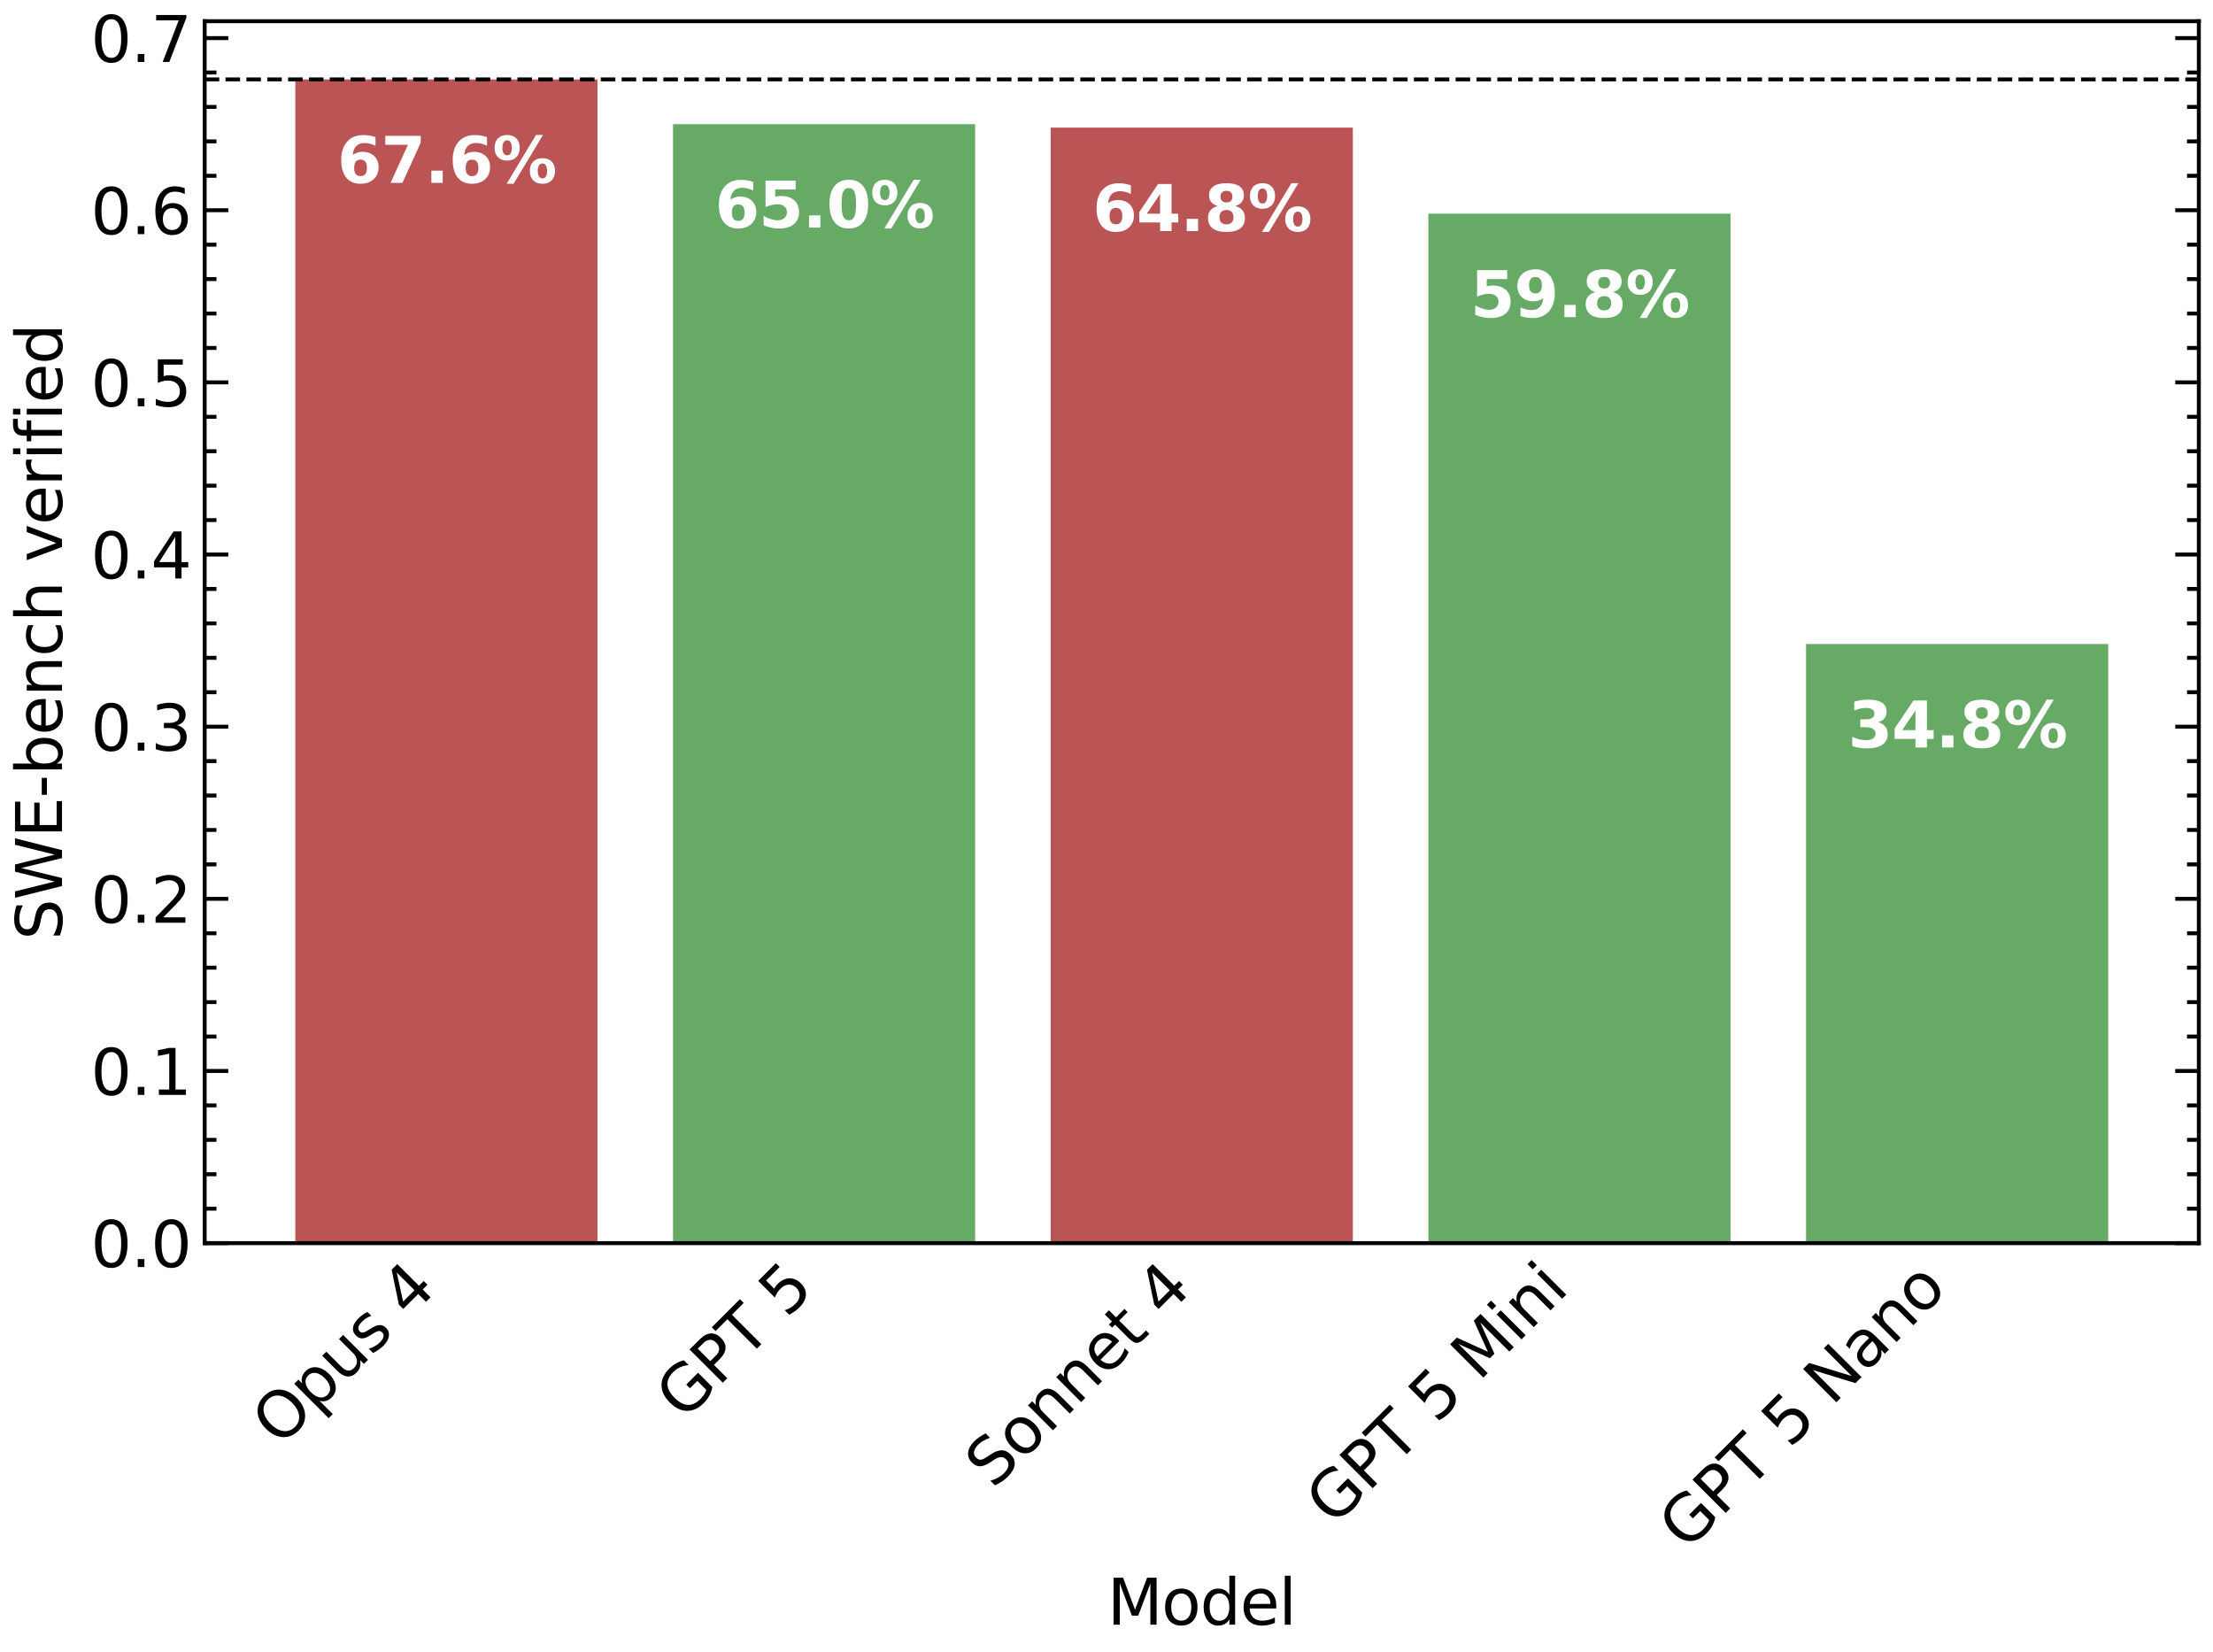 <?xml version="1.0" encoding="utf-8" standalone="no"?>
<!DOCTYPE svg PUBLIC "-//W3C//DTD SVG 1.1//EN"
  "http://www.w3.org/Graphics/SVG/1.1/DTD/svg11.dtd">
<svg xmlns:xlink="http://www.w3.org/1999/xlink" width="562.57pt" height="419.886pt" viewBox="0 0 562.57 419.886" xmlns="http://www.w3.org/2000/svg" version="1.1">
 <defs>
  <style type="text/css">*{stroke-linejoin: round; stroke-linecap: butt}</style>
 </defs>
 <g id="figure_1">
  <g id="patch_1">
   <path d="M 0 419.886
L 562.57 419.886
L 562.57 0
L 0 0
z
" style="fill: #ffffff"/>
  </g>
  <g id="axes_1">
   <g id="patch_2">
    <path d="M 52.03 315.974
L 558.97 315.974
L 558.97 5.391
L 52.03 5.391
z
" style="fill: #ffffff"/>
   </g>
   <g id="patch_3">
    <path d="M 75.073 315.974
L 151.882 315.974
L 151.882 20.18
L 75.073 20.18
z
" clip-path="url(#p28abc6993d)" style="fill: #bb5555"/>
   </g>
   <g id="patch_4">
    <path d="M 171.084 315.974
L 247.893 315.974
L 247.893 31.557
L 171.084 31.557
z
" clip-path="url(#p28abc6993d)" style="fill: #66aa66"/>
   </g>
   <g id="patch_5">
    <path d="M 267.095 315.974
L 343.905 315.974
L 343.905 32.432
L 267.095 32.432
z
" clip-path="url(#p28abc6993d)" style="fill: #bb5555"/>
   </g>
   <g id="patch_6">
    <path d="M 363.107 315.974
L 439.916 315.974
L 439.916 54.31
L 363.107 54.31
z
" clip-path="url(#p28abc6993d)" style="fill: #66aa66"/>
   </g>
   <g id="patch_7">
    <path d="M 459.118 315.974
L 535.927 315.974
L 535.927 163.701
L 459.118 163.701
z
" clip-path="url(#p28abc6993d)" style="fill: #66aa66"/>
   </g>
   <g id="matplotlib.axis_1">
    <g id="xtick_1">
     <g id="line2d_1"/>
     <g id="line2d_2"/>
     <g id="text_1">
      <!-- Opus 4 -->
      <g transform="translate(71.178 368.017) rotate(-45) scale(0.16 -0.16)">
       <defs>
        <path id="DejaVuSans-4f" d="M 2522 4238
Q 1834 4238 1429 3725
Q 1025 3213 1025 2328
Q 1025 1447 1429 934
Q 1834 422 2522 422
Q 3209 422 3611 934
Q 4013 1447 4013 2328
Q 4013 3213 3611 3725
Q 3209 4238 2522 4238
z
M 2522 4750
Q 3503 4750 4090 4092
Q 4678 3434 4678 2328
Q 4678 1225 4090 567
Q 3503 -91 2522 -91
Q 1538 -91 948 565
Q 359 1222 359 2328
Q 359 3434 948 4092
Q 1538 4750 2522 4750
z
" transform="scale(0.016)"/>
        <path id="DejaVuSans-70" d="M 1159 525
L 1159 -1331
L 581 -1331
L 581 3500
L 1159 3500
L 1159 2969
Q 1341 3281 1617 3432
Q 1894 3584 2278 3584
Q 2916 3584 3314 3078
Q 3713 2572 3713 1747
Q 3713 922 3314 415
Q 2916 -91 2278 -91
Q 1894 -91 1617 61
Q 1341 213 1159 525
z
M 3116 1747
Q 3116 2381 2855 2742
Q 2594 3103 2138 3103
Q 1681 3103 1420 2742
Q 1159 2381 1159 1747
Q 1159 1113 1420 752
Q 1681 391 2138 391
Q 2594 391 2855 752
Q 3116 1113 3116 1747
z
" transform="scale(0.016)"/>
        <path id="DejaVuSans-75" d="M 544 1381
L 544 3500
L 1119 3500
L 1119 1403
Q 1119 906 1312 657
Q 1506 409 1894 409
Q 2359 409 2629 706
Q 2900 1003 2900 1516
L 2900 3500
L 3475 3500
L 3475 0
L 2900 0
L 2900 538
Q 2691 219 2414 64
Q 2138 -91 1772 -91
Q 1169 -91 856 284
Q 544 659 544 1381
z
M 1991 3584
L 1991 3584
z
" transform="scale(0.016)"/>
        <path id="DejaVuSans-73" d="M 2834 3397
L 2834 2853
Q 2591 2978 2328 3040
Q 2066 3103 1784 3103
Q 1356 3103 1142 2972
Q 928 2841 928 2578
Q 928 2378 1081 2264
Q 1234 2150 1697 2047
L 1894 2003
Q 2506 1872 2764 1633
Q 3022 1394 3022 966
Q 3022 478 2636 193
Q 2250 -91 1575 -91
Q 1294 -91 989 -36
Q 684 19 347 128
L 347 722
Q 666 556 975 473
Q 1284 391 1588 391
Q 1994 391 2212 530
Q 2431 669 2431 922
Q 2431 1156 2273 1281
Q 2116 1406 1581 1522
L 1381 1569
Q 847 1681 609 1914
Q 372 2147 372 2553
Q 372 3047 722 3315
Q 1072 3584 1716 3584
Q 2034 3584 2315 3537
Q 2597 3491 2834 3397
z
" transform="scale(0.016)"/>
        <path id="DejaVuSans-20" transform="scale(0.016)"/>
        <path id="DejaVuSans-34" d="M 2419 4116
L 825 1625
L 2419 1625
L 2419 4116
z
M 2253 4666
L 3047 4666
L 3047 1625
L 3713 1625
L 3713 1100
L 3047 1100
L 3047 0
L 2419 0
L 2419 1100
L 313 1100
L 313 1709
L 2253 4666
z
" transform="scale(0.016)"/>
       </defs>
       <use xlink:href="#DejaVuSans-4f"/>
       <use xlink:href="#DejaVuSans-70" transform="translate(78.711 0)"/>
       <use xlink:href="#DejaVuSans-75" transform="translate(142.188 0)"/>
       <use xlink:href="#DejaVuSans-73" transform="translate(205.566 0)"/>
       <use xlink:href="#DejaVuSans-20" transform="translate(257.666 0)"/>
       <use xlink:href="#DejaVuSans-34" transform="translate(289.453 0)"/>
      </g>
     </g>
    </g>
    <g id="xtick_2">
     <g id="line2d_3"/>
     <g id="line2d_4"/>
     <g id="text_2">
      <!-- GPT 5 -->
      <g transform="translate(173.843 361.363) rotate(-45) scale(0.16 -0.16)">
       <defs>
        <path id="DejaVuSans-47" d="M 3809 666
L 3809 1919
L 2778 1919
L 2778 2438
L 4434 2438
L 4434 434
Q 4069 175 3628 42
Q 3188 -91 2688 -91
Q 1594 -91 976 548
Q 359 1188 359 2328
Q 359 3472 976 4111
Q 1594 4750 2688 4750
Q 3144 4750 3555 4637
Q 3966 4525 4313 4306
L 4313 3634
Q 3963 3931 3569 4081
Q 3175 4231 2741 4231
Q 1884 4231 1454 3753
Q 1025 3275 1025 2328
Q 1025 1384 1454 906
Q 1884 428 2741 428
Q 3075 428 3337 486
Q 3600 544 3809 666
z
" transform="scale(0.016)"/>
        <path id="DejaVuSans-50" d="M 1259 4147
L 1259 2394
L 2053 2394
Q 2494 2394 2734 2622
Q 2975 2850 2975 3272
Q 2975 3691 2734 3919
Q 2494 4147 2053 4147
L 1259 4147
z
M 628 4666
L 2053 4666
Q 2838 4666 3239 4311
Q 3641 3956 3641 3272
Q 3641 2581 3239 2228
Q 2838 1875 2053 1875
L 1259 1875
L 1259 0
L 628 0
L 628 4666
z
" transform="scale(0.016)"/>
        <path id="DejaVuSans-54" d="M -19 4666
L 3928 4666
L 3928 4134
L 2272 4134
L 2272 0
L 1638 0
L 1638 4134
L -19 4134
L -19 4666
z
" transform="scale(0.016)"/>
        <path id="DejaVuSans-35" d="M 691 4666
L 3169 4666
L 3169 4134
L 1269 4134
L 1269 2991
Q 1406 3038 1543 3061
Q 1681 3084 1819 3084
Q 2600 3084 3056 2656
Q 3513 2228 3513 1497
Q 3513 744 3044 326
Q 2575 -91 1722 -91
Q 1428 -91 1123 -41
Q 819 9 494 109
L 494 744
Q 775 591 1075 516
Q 1375 441 1709 441
Q 2250 441 2565 725
Q 2881 1009 2881 1497
Q 2881 1984 2565 2268
Q 2250 2553 1709 2553
Q 1456 2553 1204 2497
Q 953 2441 691 2322
L 691 4666
z
" transform="scale(0.016)"/>
       </defs>
       <use xlink:href="#DejaVuSans-47"/>
       <use xlink:href="#DejaVuSans-50" transform="translate(77.49 0)"/>
       <use xlink:href="#DejaVuSans-54" transform="translate(137.793 0)"/>
       <use xlink:href="#DejaVuSans-20" transform="translate(198.877 0)"/>
       <use xlink:href="#DejaVuSans-35" transform="translate(230.664 0)"/>
      </g>
     </g>
    </g>
    <g id="xtick_3">
     <g id="line2d_5"/>
     <g id="line2d_6"/>
     <g id="text_3">
      <!-- Sonnet 4 -->
      <g transform="translate(252.511 378.706) rotate(-45) scale(0.16 -0.16)">
       <defs>
        <path id="DejaVuSans-53" d="M 3425 4513
L 3425 3897
Q 3066 4069 2747 4153
Q 2428 4238 2131 4238
Q 1616 4238 1336 4038
Q 1056 3838 1056 3469
Q 1056 3159 1242 3001
Q 1428 2844 1947 2747
L 2328 2669
Q 3034 2534 3370 2195
Q 3706 1856 3706 1288
Q 3706 609 3251 259
Q 2797 -91 1919 -91
Q 1588 -91 1214 -16
Q 841 59 441 206
L 441 856
Q 825 641 1194 531
Q 1563 422 1919 422
Q 2459 422 2753 634
Q 3047 847 3047 1241
Q 3047 1584 2836 1778
Q 2625 1972 2144 2069
L 1759 2144
Q 1053 2284 737 2584
Q 422 2884 422 3419
Q 422 4038 858 4394
Q 1294 4750 2059 4750
Q 2388 4750 2728 4690
Q 3069 4631 3425 4513
z
" transform="scale(0.016)"/>
        <path id="DejaVuSans-6f" d="M 1959 3097
Q 1497 3097 1228 2736
Q 959 2375 959 1747
Q 959 1119 1226 758
Q 1494 397 1959 397
Q 2419 397 2687 759
Q 2956 1122 2956 1747
Q 2956 2369 2687 2733
Q 2419 3097 1959 3097
z
M 1959 3584
Q 2709 3584 3137 3096
Q 3566 2609 3566 1747
Q 3566 888 3137 398
Q 2709 -91 1959 -91
Q 1206 -91 779 398
Q 353 888 353 1747
Q 353 2609 779 3096
Q 1206 3584 1959 3584
z
" transform="scale(0.016)"/>
        <path id="DejaVuSans-6e" d="M 3513 2113
L 3513 0
L 2938 0
L 2938 2094
Q 2938 2591 2744 2837
Q 2550 3084 2163 3084
Q 1697 3084 1428 2787
Q 1159 2491 1159 1978
L 1159 0
L 581 0
L 581 3500
L 1159 3500
L 1159 2956
Q 1366 3272 1645 3428
Q 1925 3584 2291 3584
Q 2894 3584 3203 3211
Q 3513 2838 3513 2113
z
" transform="scale(0.016)"/>
        <path id="DejaVuSans-65" d="M 3597 1894
L 3597 1613
L 953 1613
Q 991 1019 1311 708
Q 1631 397 2203 397
Q 2534 397 2845 478
Q 3156 559 3463 722
L 3463 178
Q 3153 47 2828 -22
Q 2503 -91 2169 -91
Q 1331 -91 842 396
Q 353 884 353 1716
Q 353 2575 817 3079
Q 1281 3584 2069 3584
Q 2775 3584 3186 3129
Q 3597 2675 3597 1894
z
M 3022 2063
Q 3016 2534 2758 2815
Q 2500 3097 2075 3097
Q 1594 3097 1305 2825
Q 1016 2553 972 2059
L 3022 2063
z
" transform="scale(0.016)"/>
        <path id="DejaVuSans-74" d="M 1172 4494
L 1172 3500
L 2356 3500
L 2356 3053
L 1172 3053
L 1172 1153
Q 1172 725 1289 603
Q 1406 481 1766 481
L 2356 481
L 2356 0
L 1766 0
Q 1100 0 847 248
Q 594 497 594 1153
L 594 3053
L 172 3053
L 172 3500
L 594 3500
L 594 4494
L 1172 4494
z
" transform="scale(0.016)"/>
       </defs>
       <use xlink:href="#DejaVuSans-53"/>
       <use xlink:href="#DejaVuSans-6f" transform="translate(63.477 0)"/>
       <use xlink:href="#DejaVuSans-6e" transform="translate(124.658 0)"/>
       <use xlink:href="#DejaVuSans-6e" transform="translate(188.037 0)"/>
       <use xlink:href="#DejaVuSans-65" transform="translate(251.416 0)"/>
       <use xlink:href="#DejaVuSans-74" transform="translate(312.939 0)"/>
       <use xlink:href="#DejaVuSans-20" transform="translate(352.148 0)"/>
       <use xlink:href="#DejaVuSans-34" transform="translate(383.936 0)"/>
      </g>
     </g>
    </g>
    <g id="xtick_4">
     <g id="line2d_7"/>
     <g id="line2d_8"/>
     <g id="text_4">
      <!-- GPT 5 Mini -->
      <g transform="translate(339.053 388.176) rotate(-45) scale(0.16 -0.16)">
       <defs>
        <path id="DejaVuSans-4d" d="M 628 4666
L 1569 4666
L 2759 1491
L 3956 4666
L 4897 4666
L 4897 0
L 4281 0
L 4281 4097
L 3078 897
L 2444 897
L 1241 4097
L 1241 0
L 628 0
L 628 4666
z
" transform="scale(0.016)"/>
        <path id="DejaVuSans-69" d="M 603 3500
L 1178 3500
L 1178 0
L 603 0
L 603 3500
z
M 603 4863
L 1178 4863
L 1178 4134
L 603 4134
L 603 4863
z
" transform="scale(0.016)"/>
       </defs>
       <use xlink:href="#DejaVuSans-47"/>
       <use xlink:href="#DejaVuSans-50" transform="translate(77.49 0)"/>
       <use xlink:href="#DejaVuSans-54" transform="translate(137.793 0)"/>
       <use xlink:href="#DejaVuSans-20" transform="translate(198.877 0)"/>
       <use xlink:href="#DejaVuSans-35" transform="translate(230.664 0)"/>
       <use xlink:href="#DejaVuSans-20" transform="translate(294.287 0)"/>
       <use xlink:href="#DejaVuSans-4d" transform="translate(326.074 0)"/>
       <use xlink:href="#DejaVuSans-69" transform="translate(412.354 0)"/>
       <use xlink:href="#DejaVuSans-6e" transform="translate(440.137 0)"/>
       <use xlink:href="#DejaVuSans-69" transform="translate(503.516 0)"/>
      </g>
     </g>
    </g>
    <g id="xtick_5">
     <g id="line2d_9"/>
     <g id="line2d_10"/>
     <g id="text_5">
      <!-- GPT 5 Nano -->
      <g transform="translate(428.792 394.448) rotate(-45) scale(0.16 -0.16)">
       <defs>
        <path id="DejaVuSans-4e" d="M 628 4666
L 1478 4666
L 3547 763
L 3547 4666
L 4159 4666
L 4159 0
L 3309 0
L 1241 3903
L 1241 0
L 628 0
L 628 4666
z
" transform="scale(0.016)"/>
        <path id="DejaVuSans-61" d="M 2194 1759
Q 1497 1759 1228 1600
Q 959 1441 959 1056
Q 959 750 1161 570
Q 1363 391 1709 391
Q 2188 391 2477 730
Q 2766 1069 2766 1631
L 2766 1759
L 2194 1759
z
M 3341 1997
L 3341 0
L 2766 0
L 2766 531
Q 2569 213 2275 61
Q 1981 -91 1556 -91
Q 1019 -91 701 211
Q 384 513 384 1019
Q 384 1609 779 1909
Q 1175 2209 1959 2209
L 2766 2209
L 2766 2266
Q 2766 2663 2505 2880
Q 2244 3097 1772 3097
Q 1472 3097 1187 3025
Q 903 2953 641 2809
L 641 3341
Q 956 3463 1253 3523
Q 1550 3584 1831 3584
Q 2591 3584 2966 3190
Q 3341 2797 3341 1997
z
" transform="scale(0.016)"/>
       </defs>
       <use xlink:href="#DejaVuSans-47"/>
       <use xlink:href="#DejaVuSans-50" transform="translate(77.49 0)"/>
       <use xlink:href="#DejaVuSans-54" transform="translate(137.793 0)"/>
       <use xlink:href="#DejaVuSans-20" transform="translate(198.877 0)"/>
       <use xlink:href="#DejaVuSans-35" transform="translate(230.664 0)"/>
       <use xlink:href="#DejaVuSans-20" transform="translate(294.287 0)"/>
       <use xlink:href="#DejaVuSans-4e" transform="translate(326.074 0)"/>
       <use xlink:href="#DejaVuSans-61" transform="translate(400.879 0)"/>
       <use xlink:href="#DejaVuSans-6e" transform="translate(462.158 0)"/>
       <use xlink:href="#DejaVuSans-6f" transform="translate(525.537 0)"/>
      </g>
     </g>
    </g>
    <g id="xtick_6">
     <g id="line2d_11"/>
     <g id="line2d_12"/>
    </g>
    <g id="xtick_7">
     <g id="line2d_13"/>
     <g id="line2d_14"/>
    </g>
    <g id="xtick_8">
     <g id="line2d_15"/>
     <g id="line2d_16"/>
    </g>
    <g id="xtick_9">
     <g id="line2d_17"/>
     <g id="line2d_18"/>
    </g>
    <g id="xtick_10">
     <g id="line2d_19"/>
     <g id="line2d_20"/>
    </g>
    <g id="xtick_11">
     <g id="line2d_21"/>
     <g id="line2d_22"/>
    </g>
    <g id="xtick_12">
     <g id="line2d_23"/>
     <g id="line2d_24"/>
    </g>
    <g id="xtick_13">
     <g id="line2d_25"/>
     <g id="line2d_26"/>
    </g>
    <g id="xtick_14">
     <g id="line2d_27"/>
     <g id="line2d_28"/>
    </g>
    <g id="xtick_15">
     <g id="line2d_29"/>
     <g id="line2d_30"/>
    </g>
    <g id="xtick_16">
     <g id="line2d_31"/>
     <g id="line2d_32"/>
    </g>
    <g id="xtick_17">
     <g id="line2d_33"/>
     <g id="line2d_34"/>
    </g>
    <g id="xtick_18">
     <g id="line2d_35"/>
     <g id="line2d_36"/>
    </g>
    <g id="xtick_19">
     <g id="line2d_37"/>
     <g id="line2d_38"/>
    </g>
    <g id="xtick_20">
     <g id="line2d_39"/>
     <g id="line2d_40"/>
    </g>
    <g id="xtick_21">
     <g id="line2d_41"/>
     <g id="line2d_42"/>
    </g>
    <g id="xtick_22">
     <g id="line2d_43"/>
     <g id="line2d_44"/>
    </g>
    <g id="xtick_23">
     <g id="line2d_45"/>
     <g id="line2d_46"/>
    </g>
    <g id="xtick_24">
     <g id="line2d_47"/>
     <g id="line2d_48"/>
    </g>
    <g id="xtick_25">
     <g id="line2d_49"/>
     <g id="line2d_50"/>
    </g>
    <g id="xtick_26">
     <g id="line2d_51"/>
     <g id="line2d_52"/>
    </g>
    <g id="xtick_27">
     <g id="line2d_53"/>
     <g id="line2d_54"/>
    </g>
    <g id="text_6">
     <!-- Model -->
     <g transform="translate(281.479 412.959) scale(0.16 -0.16)">
      <defs>
       <path id="DejaVuSans-64" d="M 2906 2969
L 2906 4863
L 3481 4863
L 3481 0
L 2906 0
L 2906 525
Q 2725 213 2448 61
Q 2172 -91 1784 -91
Q 1150 -91 751 415
Q 353 922 353 1747
Q 353 2572 751 3078
Q 1150 3584 1784 3584
Q 2172 3584 2448 3432
Q 2725 3281 2906 2969
z
M 947 1747
Q 947 1113 1208 752
Q 1469 391 1925 391
Q 2381 391 2643 752
Q 2906 1113 2906 1747
Q 2906 2381 2643 2742
Q 2381 3103 1925 3103
Q 1469 3103 1208 2742
Q 947 2381 947 1747
z
" transform="scale(0.016)"/>
       <path id="DejaVuSans-6c" d="M 603 4863
L 1178 4863
L 1178 0
L 603 0
L 603 4863
z
" transform="scale(0.016)"/>
      </defs>
      <use xlink:href="#DejaVuSans-4d"/>
      <use xlink:href="#DejaVuSans-6f" transform="translate(86.279 0)"/>
      <use xlink:href="#DejaVuSans-64" transform="translate(147.461 0)"/>
      <use xlink:href="#DejaVuSans-65" transform="translate(210.938 0)"/>
      <use xlink:href="#DejaVuSans-6c" transform="translate(272.461 0)"/>
     </g>
    </g>
   </g>
   <g id="matplotlib.axis_2">
    <g id="ytick_1">
     <g id="line2d_55">
      <defs>
       <path id="mc31cd65d95" d="M 0 0
L 6 0
" style="stroke: #000000"/>
      </defs>
      <g>
       <use xlink:href="#mc31cd65d95" x="52.03" y="315.974" style="stroke: #000000"/>
      </g>
     </g>
     <g id="line2d_56">
      <defs>
       <path id="mc2bac0e49a" d="M 0 0
L -6 0
" style="stroke: #000000"/>
      </defs>
      <g>
       <use xlink:href="#mc2bac0e49a" x="558.97" y="315.974" style="stroke: #000000"/>
      </g>
     </g>
     <g id="text_7">
      <!-- 0.0 -->
      <g transform="translate(23.085 322.053) scale(0.16 -0.16)">
       <defs>
        <path id="DejaVuSans-30" d="M 2034 4250
Q 1547 4250 1301 3770
Q 1056 3291 1056 2328
Q 1056 1369 1301 889
Q 1547 409 2034 409
Q 2525 409 2770 889
Q 3016 1369 3016 2328
Q 3016 3291 2770 3770
Q 2525 4250 2034 4250
z
M 2034 4750
Q 2819 4750 3233 4129
Q 3647 3509 3647 2328
Q 3647 1150 3233 529
Q 2819 -91 2034 -91
Q 1250 -91 836 529
Q 422 1150 422 2328
Q 422 3509 836 4129
Q 1250 4750 2034 4750
z
" transform="scale(0.016)"/>
        <path id="DejaVuSans-2e" d="M 684 794
L 1344 794
L 1344 0
L 684 0
L 684 794
z
" transform="scale(0.016)"/>
       </defs>
       <use xlink:href="#DejaVuSans-30"/>
       <use xlink:href="#DejaVuSans-2e" transform="translate(63.623 0)"/>
       <use xlink:href="#DejaVuSans-30" transform="translate(95.41 0)"/>
      </g>
     </g>
    </g>
    <g id="ytick_2">
     <g id="line2d_57">
      <g>
       <use xlink:href="#mc31cd65d95" x="52.03" y="272.217" style="stroke: #000000"/>
      </g>
     </g>
     <g id="line2d_58">
      <g>
       <use xlink:href="#mc2bac0e49a" x="558.97" y="272.217" style="stroke: #000000"/>
      </g>
     </g>
     <g id="text_8">
      <!-- 0.1 -->
      <g transform="translate(23.085 278.296) scale(0.16 -0.16)">
       <defs>
        <path id="DejaVuSans-31" d="M 794 531
L 1825 531
L 1825 4091
L 703 3866
L 703 4441
L 1819 4666
L 2450 4666
L 2450 531
L 3481 531
L 3481 0
L 794 0
L 794 531
z
" transform="scale(0.016)"/>
       </defs>
       <use xlink:href="#DejaVuSans-30"/>
       <use xlink:href="#DejaVuSans-2e" transform="translate(63.623 0)"/>
       <use xlink:href="#DejaVuSans-31" transform="translate(95.41 0)"/>
      </g>
     </g>
    </g>
    <g id="ytick_3">
     <g id="line2d_59">
      <g>
       <use xlink:href="#mc31cd65d95" x="52.03" y="228.461" style="stroke: #000000"/>
      </g>
     </g>
     <g id="line2d_60">
      <g>
       <use xlink:href="#mc2bac0e49a" x="558.97" y="228.461" style="stroke: #000000"/>
      </g>
     </g>
     <g id="text_9">
      <!-- 0.2 -->
      <g transform="translate(23.085 234.54) scale(0.16 -0.16)">
       <defs>
        <path id="DejaVuSans-32" d="M 1228 531
L 3431 531
L 3431 0
L 469 0
L 469 531
Q 828 903 1448 1529
Q 2069 2156 2228 2338
Q 2531 2678 2651 2914
Q 2772 3150 2772 3378
Q 2772 3750 2511 3984
Q 2250 4219 1831 4219
Q 1534 4219 1204 4116
Q 875 4013 500 3803
L 500 4441
Q 881 4594 1212 4672
Q 1544 4750 1819 4750
Q 2544 4750 2975 4387
Q 3406 4025 3406 3419
Q 3406 3131 3298 2873
Q 3191 2616 2906 2266
Q 2828 2175 2409 1742
Q 1991 1309 1228 531
z
" transform="scale(0.016)"/>
       </defs>
       <use xlink:href="#DejaVuSans-30"/>
       <use xlink:href="#DejaVuSans-2e" transform="translate(63.623 0)"/>
       <use xlink:href="#DejaVuSans-32" transform="translate(95.41 0)"/>
      </g>
     </g>
    </g>
    <g id="ytick_4">
     <g id="line2d_61">
      <g>
       <use xlink:href="#mc31cd65d95" x="52.03" y="184.705" style="stroke: #000000"/>
      </g>
     </g>
     <g id="line2d_62">
      <g>
       <use xlink:href="#mc2bac0e49a" x="558.97" y="184.705" style="stroke: #000000"/>
      </g>
     </g>
     <g id="text_10">
      <!-- 0.3 -->
      <g transform="translate(23.085 190.783) scale(0.16 -0.16)">
       <defs>
        <path id="DejaVuSans-33" d="M 2597 2516
Q 3050 2419 3304 2112
Q 3559 1806 3559 1356
Q 3559 666 3084 287
Q 2609 -91 1734 -91
Q 1441 -91 1130 -33
Q 819 25 488 141
L 488 750
Q 750 597 1062 519
Q 1375 441 1716 441
Q 2309 441 2620 675
Q 2931 909 2931 1356
Q 2931 1769 2642 2001
Q 2353 2234 1838 2234
L 1294 2234
L 1294 2753
L 1863 2753
Q 2328 2753 2575 2939
Q 2822 3125 2822 3475
Q 2822 3834 2567 4026
Q 2313 4219 1838 4219
Q 1578 4219 1281 4162
Q 984 4106 628 3988
L 628 4550
Q 988 4650 1302 4700
Q 1616 4750 1894 4750
Q 2613 4750 3031 4423
Q 3450 4097 3450 3541
Q 3450 3153 3228 2886
Q 3006 2619 2597 2516
z
" transform="scale(0.016)"/>
       </defs>
       <use xlink:href="#DejaVuSans-30"/>
       <use xlink:href="#DejaVuSans-2e" transform="translate(63.623 0)"/>
       <use xlink:href="#DejaVuSans-33" transform="translate(95.41 0)"/>
      </g>
     </g>
    </g>
    <g id="ytick_5">
     <g id="line2d_63">
      <g>
       <use xlink:href="#mc31cd65d95" x="52.03" y="140.948" style="stroke: #000000"/>
      </g>
     </g>
     <g id="line2d_64">
      <g>
       <use xlink:href="#mc2bac0e49a" x="558.97" y="140.948" style="stroke: #000000"/>
      </g>
     </g>
     <g id="text_11">
      <!-- 0.4 -->
      <g transform="translate(23.085 147.027) scale(0.16 -0.16)">
       <use xlink:href="#DejaVuSans-30"/>
       <use xlink:href="#DejaVuSans-2e" transform="translate(63.623 0)"/>
       <use xlink:href="#DejaVuSans-34" transform="translate(95.41 0)"/>
      </g>
     </g>
    </g>
    <g id="ytick_6">
     <g id="line2d_65">
      <g>
       <use xlink:href="#mc31cd65d95" x="52.03" y="97.192" style="stroke: #000000"/>
      </g>
     </g>
     <g id="line2d_66">
      <g>
       <use xlink:href="#mc2bac0e49a" x="558.97" y="97.192" style="stroke: #000000"/>
      </g>
     </g>
     <g id="text_12">
      <!-- 0.5 -->
      <g transform="translate(23.085 103.27) scale(0.16 -0.16)">
       <use xlink:href="#DejaVuSans-30"/>
       <use xlink:href="#DejaVuSans-2e" transform="translate(63.623 0)"/>
       <use xlink:href="#DejaVuSans-35" transform="translate(95.41 0)"/>
      </g>
     </g>
    </g>
    <g id="ytick_7">
     <g id="line2d_67">
      <g>
       <use xlink:href="#mc31cd65d95" x="52.03" y="53.435" style="stroke: #000000"/>
      </g>
     </g>
     <g id="line2d_68">
      <g>
       <use xlink:href="#mc2bac0e49a" x="558.97" y="53.435" style="stroke: #000000"/>
      </g>
     </g>
     <g id="text_13">
      <!-- 0.6 -->
      <g transform="translate(23.085 59.514) scale(0.16 -0.16)">
       <defs>
        <path id="DejaVuSans-36" d="M 2113 2584
Q 1688 2584 1439 2293
Q 1191 2003 1191 1497
Q 1191 994 1439 701
Q 1688 409 2113 409
Q 2538 409 2786 701
Q 3034 994 3034 1497
Q 3034 2003 2786 2293
Q 2538 2584 2113 2584
z
M 3366 4563
L 3366 3988
Q 3128 4100 2886 4159
Q 2644 4219 2406 4219
Q 1781 4219 1451 3797
Q 1122 3375 1075 2522
Q 1259 2794 1537 2939
Q 1816 3084 2150 3084
Q 2853 3084 3261 2657
Q 3669 2231 3669 1497
Q 3669 778 3244 343
Q 2819 -91 2113 -91
Q 1303 -91 875 529
Q 447 1150 447 2328
Q 447 3434 972 4092
Q 1497 4750 2381 4750
Q 2619 4750 2861 4703
Q 3103 4656 3366 4563
z
" transform="scale(0.016)"/>
       </defs>
       <use xlink:href="#DejaVuSans-30"/>
       <use xlink:href="#DejaVuSans-2e" transform="translate(63.623 0)"/>
       <use xlink:href="#DejaVuSans-36" transform="translate(95.41 0)"/>
      </g>
     </g>
    </g>
    <g id="ytick_8">
     <g id="line2d_69">
      <g>
       <use xlink:href="#mc31cd65d95" x="52.03" y="9.679" style="stroke: #000000"/>
      </g>
     </g>
     <g id="line2d_70">
      <g>
       <use xlink:href="#mc2bac0e49a" x="558.97" y="9.679" style="stroke: #000000"/>
      </g>
     </g>
     <g id="text_14">
      <!-- 0.7 -->
      <g transform="translate(23.085 15.758) scale(0.16 -0.16)">
       <defs>
        <path id="DejaVuSans-37" d="M 525 4666
L 3525 4666
L 3525 4397
L 1831 0
L 1172 0
L 2766 4134
L 525 4134
L 525 4666
z
" transform="scale(0.016)"/>
       </defs>
       <use xlink:href="#DejaVuSans-30"/>
       <use xlink:href="#DejaVuSans-2e" transform="translate(63.623 0)"/>
       <use xlink:href="#DejaVuSans-37" transform="translate(95.41 0)"/>
      </g>
     </g>
    </g>
    <g id="ytick_9">
     <g id="line2d_71">
      <defs>
       <path id="mdc1db5465b" d="M 0 0
L 3 0
" style="stroke: #000000"/>
      </defs>
      <g>
       <use xlink:href="#mdc1db5465b" x="52.03" y="307.223" style="stroke: #000000"/>
      </g>
     </g>
     <g id="line2d_72">
      <defs>
       <path id="maca3916966" d="M 0 0
L -3 0
" style="stroke: #000000"/>
      </defs>
      <g>
       <use xlink:href="#maca3916966" x="558.97" y="307.223" style="stroke: #000000"/>
      </g>
     </g>
    </g>
    <g id="ytick_10">
     <g id="line2d_73">
      <g>
       <use xlink:href="#mdc1db5465b" x="52.03" y="298.471" style="stroke: #000000"/>
      </g>
     </g>
     <g id="line2d_74">
      <g>
       <use xlink:href="#maca3916966" x="558.97" y="298.471" style="stroke: #000000"/>
      </g>
     </g>
    </g>
    <g id="ytick_11">
     <g id="line2d_75">
      <g>
       <use xlink:href="#mdc1db5465b" x="52.03" y="289.72" style="stroke: #000000"/>
      </g>
     </g>
     <g id="line2d_76">
      <g>
       <use xlink:href="#maca3916966" x="558.97" y="289.72" style="stroke: #000000"/>
      </g>
     </g>
    </g>
    <g id="ytick_12">
     <g id="line2d_77">
      <g>
       <use xlink:href="#mdc1db5465b" x="52.03" y="280.969" style="stroke: #000000"/>
      </g>
     </g>
     <g id="line2d_78">
      <g>
       <use xlink:href="#maca3916966" x="558.97" y="280.969" style="stroke: #000000"/>
      </g>
     </g>
    </g>
    <g id="ytick_13">
     <g id="line2d_79">
      <g>
       <use xlink:href="#mdc1db5465b" x="52.03" y="263.466" style="stroke: #000000"/>
      </g>
     </g>
     <g id="line2d_80">
      <g>
       <use xlink:href="#maca3916966" x="558.97" y="263.466" style="stroke: #000000"/>
      </g>
     </g>
    </g>
    <g id="ytick_14">
     <g id="line2d_81">
      <g>
       <use xlink:href="#mdc1db5465b" x="52.03" y="254.715" style="stroke: #000000"/>
      </g>
     </g>
     <g id="line2d_82">
      <g>
       <use xlink:href="#maca3916966" x="558.97" y="254.715" style="stroke: #000000"/>
      </g>
     </g>
    </g>
    <g id="ytick_15">
     <g id="line2d_83">
      <g>
       <use xlink:href="#mdc1db5465b" x="52.03" y="245.964" style="stroke: #000000"/>
      </g>
     </g>
     <g id="line2d_84">
      <g>
       <use xlink:href="#maca3916966" x="558.97" y="245.964" style="stroke: #000000"/>
      </g>
     </g>
    </g>
    <g id="ytick_16">
     <g id="line2d_85">
      <g>
       <use xlink:href="#mdc1db5465b" x="52.03" y="237.212" style="stroke: #000000"/>
      </g>
     </g>
     <g id="line2d_86">
      <g>
       <use xlink:href="#maca3916966" x="558.97" y="237.212" style="stroke: #000000"/>
      </g>
     </g>
    </g>
    <g id="ytick_17">
     <g id="line2d_87">
      <g>
       <use xlink:href="#mdc1db5465b" x="52.03" y="219.71" style="stroke: #000000"/>
      </g>
     </g>
     <g id="line2d_88">
      <g>
       <use xlink:href="#maca3916966" x="558.97" y="219.71" style="stroke: #000000"/>
      </g>
     </g>
    </g>
    <g id="ytick_18">
     <g id="line2d_89">
      <g>
       <use xlink:href="#mdc1db5465b" x="52.03" y="210.958" style="stroke: #000000"/>
      </g>
     </g>
     <g id="line2d_90">
      <g>
       <use xlink:href="#maca3916966" x="558.97" y="210.958" style="stroke: #000000"/>
      </g>
     </g>
    </g>
    <g id="ytick_19">
     <g id="line2d_91">
      <g>
       <use xlink:href="#mdc1db5465b" x="52.03" y="202.207" style="stroke: #000000"/>
      </g>
     </g>
     <g id="line2d_92">
      <g>
       <use xlink:href="#maca3916966" x="558.97" y="202.207" style="stroke: #000000"/>
      </g>
     </g>
    </g>
    <g id="ytick_20">
     <g id="line2d_93">
      <g>
       <use xlink:href="#mdc1db5465b" x="52.03" y="193.456" style="stroke: #000000"/>
      </g>
     </g>
     <g id="line2d_94">
      <g>
       <use xlink:href="#maca3916966" x="558.97" y="193.456" style="stroke: #000000"/>
      </g>
     </g>
    </g>
    <g id="ytick_21">
     <g id="line2d_95">
      <g>
       <use xlink:href="#mdc1db5465b" x="52.03" y="175.953" style="stroke: #000000"/>
      </g>
     </g>
     <g id="line2d_96">
      <g>
       <use xlink:href="#maca3916966" x="558.97" y="175.953" style="stroke: #000000"/>
      </g>
     </g>
    </g>
    <g id="ytick_22">
     <g id="line2d_97">
      <g>
       <use xlink:href="#mdc1db5465b" x="52.03" y="167.202" style="stroke: #000000"/>
      </g>
     </g>
     <g id="line2d_98">
      <g>
       <use xlink:href="#maca3916966" x="558.97" y="167.202" style="stroke: #000000"/>
      </g>
     </g>
    </g>
    <g id="ytick_23">
     <g id="line2d_99">
      <g>
       <use xlink:href="#mdc1db5465b" x="52.03" y="158.451" style="stroke: #000000"/>
      </g>
     </g>
     <g id="line2d_100">
      <g>
       <use xlink:href="#maca3916966" x="558.97" y="158.451" style="stroke: #000000"/>
      </g>
     </g>
    </g>
    <g id="ytick_24">
     <g id="line2d_101">
      <g>
       <use xlink:href="#mdc1db5465b" x="52.03" y="149.699" style="stroke: #000000"/>
      </g>
     </g>
     <g id="line2d_102">
      <g>
       <use xlink:href="#maca3916966" x="558.97" y="149.699" style="stroke: #000000"/>
      </g>
     </g>
    </g>
    <g id="ytick_25">
     <g id="line2d_103">
      <g>
       <use xlink:href="#mdc1db5465b" x="52.03" y="132.197" style="stroke: #000000"/>
      </g>
     </g>
     <g id="line2d_104">
      <g>
       <use xlink:href="#maca3916966" x="558.97" y="132.197" style="stroke: #000000"/>
      </g>
     </g>
    </g>
    <g id="ytick_26">
     <g id="line2d_105">
      <g>
       <use xlink:href="#mdc1db5465b" x="52.03" y="123.446" style="stroke: #000000"/>
      </g>
     </g>
     <g id="line2d_106">
      <g>
       <use xlink:href="#maca3916966" x="558.97" y="123.446" style="stroke: #000000"/>
      </g>
     </g>
    </g>
    <g id="ytick_27">
     <g id="line2d_107">
      <g>
       <use xlink:href="#mdc1db5465b" x="52.03" y="114.694" style="stroke: #000000"/>
      </g>
     </g>
     <g id="line2d_108">
      <g>
       <use xlink:href="#maca3916966" x="558.97" y="114.694" style="stroke: #000000"/>
      </g>
     </g>
    </g>
    <g id="ytick_28">
     <g id="line2d_109">
      <g>
       <use xlink:href="#mdc1db5465b" x="52.03" y="105.943" style="stroke: #000000"/>
      </g>
     </g>
     <g id="line2d_110">
      <g>
       <use xlink:href="#maca3916966" x="558.97" y="105.943" style="stroke: #000000"/>
      </g>
     </g>
    </g>
    <g id="ytick_29">
     <g id="line2d_111">
      <g>
       <use xlink:href="#mdc1db5465b" x="52.03" y="88.44" style="stroke: #000000"/>
      </g>
     </g>
     <g id="line2d_112">
      <g>
       <use xlink:href="#maca3916966" x="558.97" y="88.44" style="stroke: #000000"/>
      </g>
     </g>
    </g>
    <g id="ytick_30">
     <g id="line2d_113">
      <g>
       <use xlink:href="#mdc1db5465b" x="52.03" y="79.689" style="stroke: #000000"/>
      </g>
     </g>
     <g id="line2d_114">
      <g>
       <use xlink:href="#maca3916966" x="558.97" y="79.689" style="stroke: #000000"/>
      </g>
     </g>
    </g>
    <g id="ytick_31">
     <g id="line2d_115">
      <g>
       <use xlink:href="#mdc1db5465b" x="52.03" y="70.938" style="stroke: #000000"/>
      </g>
     </g>
     <g id="line2d_116">
      <g>
       <use xlink:href="#maca3916966" x="558.97" y="70.938" style="stroke: #000000"/>
      </g>
     </g>
    </g>
    <g id="ytick_32">
     <g id="line2d_117">
      <g>
       <use xlink:href="#mdc1db5465b" x="52.03" y="62.186" style="stroke: #000000"/>
      </g>
     </g>
     <g id="line2d_118">
      <g>
       <use xlink:href="#maca3916966" x="558.97" y="62.186" style="stroke: #000000"/>
      </g>
     </g>
    </g>
    <g id="ytick_33">
     <g id="line2d_119">
      <g>
       <use xlink:href="#mdc1db5465b" x="52.03" y="44.684" style="stroke: #000000"/>
      </g>
     </g>
     <g id="line2d_120">
      <g>
       <use xlink:href="#maca3916966" x="558.97" y="44.684" style="stroke: #000000"/>
      </g>
     </g>
    </g>
    <g id="ytick_34">
     <g id="line2d_121">
      <g>
       <use xlink:href="#mdc1db5465b" x="52.03" y="35.933" style="stroke: #000000"/>
      </g>
     </g>
     <g id="line2d_122">
      <g>
       <use xlink:href="#maca3916966" x="558.97" y="35.933" style="stroke: #000000"/>
      </g>
     </g>
    </g>
    <g id="ytick_35">
     <g id="line2d_123">
      <g>
       <use xlink:href="#mdc1db5465b" x="52.03" y="27.181" style="stroke: #000000"/>
      </g>
     </g>
     <g id="line2d_124">
      <g>
       <use xlink:href="#maca3916966" x="558.97" y="27.181" style="stroke: #000000"/>
      </g>
     </g>
    </g>
    <g id="ytick_36">
     <g id="line2d_125">
      <g>
       <use xlink:href="#mdc1db5465b" x="52.03" y="18.43" style="stroke: #000000"/>
      </g>
     </g>
     <g id="line2d_126">
      <g>
       <use xlink:href="#maca3916966" x="558.97" y="18.43" style="stroke: #000000"/>
      </g>
     </g>
    </g>
    <g id="text_15">
     <!-- SWE-bench verified -->
     <g transform="translate(15.758 238.904) rotate(-90) scale(0.16 -0.16)">
      <defs>
       <path id="DejaVuSans-57" d="M 213 4666
L 850 4666
L 1831 722
L 2809 4666
L 3519 4666
L 4500 722
L 5478 4666
L 6119 4666
L 4947 0
L 4153 0
L 3169 4050
L 2175 0
L 1381 0
L 213 4666
z
" transform="scale(0.016)"/>
       <path id="DejaVuSans-45" d="M 628 4666
L 3578 4666
L 3578 4134
L 1259 4134
L 1259 2753
L 3481 2753
L 3481 2222
L 1259 2222
L 1259 531
L 3634 531
L 3634 0
L 628 0
L 628 4666
z
" transform="scale(0.016)"/>
       <path id="DejaVuSans-2d" d="M 313 2009
L 1997 2009
L 1997 1497
L 313 1497
L 313 2009
z
" transform="scale(0.016)"/>
       <path id="DejaVuSans-62" d="M 3116 1747
Q 3116 2381 2855 2742
Q 2594 3103 2138 3103
Q 1681 3103 1420 2742
Q 1159 2381 1159 1747
Q 1159 1113 1420 752
Q 1681 391 2138 391
Q 2594 391 2855 752
Q 3116 1113 3116 1747
z
M 1159 2969
Q 1341 3281 1617 3432
Q 1894 3584 2278 3584
Q 2916 3584 3314 3078
Q 3713 2572 3713 1747
Q 3713 922 3314 415
Q 2916 -91 2278 -91
Q 1894 -91 1617 61
Q 1341 213 1159 525
L 1159 0
L 581 0
L 581 4863
L 1159 4863
L 1159 2969
z
" transform="scale(0.016)"/>
       <path id="DejaVuSans-63" d="M 3122 3366
L 3122 2828
Q 2878 2963 2633 3030
Q 2388 3097 2138 3097
Q 1578 3097 1268 2742
Q 959 2388 959 1747
Q 959 1106 1268 751
Q 1578 397 2138 397
Q 2388 397 2633 464
Q 2878 531 3122 666
L 3122 134
Q 2881 22 2623 -34
Q 2366 -91 2075 -91
Q 1284 -91 818 406
Q 353 903 353 1747
Q 353 2603 823 3093
Q 1294 3584 2113 3584
Q 2378 3584 2631 3529
Q 2884 3475 3122 3366
z
" transform="scale(0.016)"/>
       <path id="DejaVuSans-68" d="M 3513 2113
L 3513 0
L 2938 0
L 2938 2094
Q 2938 2591 2744 2837
Q 2550 3084 2163 3084
Q 1697 3084 1428 2787
Q 1159 2491 1159 1978
L 1159 0
L 581 0
L 581 4863
L 1159 4863
L 1159 2956
Q 1366 3272 1645 3428
Q 1925 3584 2291 3584
Q 2894 3584 3203 3211
Q 3513 2838 3513 2113
z
" transform="scale(0.016)"/>
       <path id="DejaVuSans-76" d="M 191 3500
L 800 3500
L 1894 563
L 2988 3500
L 3597 3500
L 2284 0
L 1503 0
L 191 3500
z
" transform="scale(0.016)"/>
       <path id="DejaVuSans-72" d="M 2631 2963
Q 2534 3019 2420 3045
Q 2306 3072 2169 3072
Q 1681 3072 1420 2755
Q 1159 2438 1159 1844
L 1159 0
L 581 0
L 581 3500
L 1159 3500
L 1159 2956
Q 1341 3275 1631 3429
Q 1922 3584 2338 3584
Q 2397 3584 2469 3576
Q 2541 3569 2628 3553
L 2631 2963
z
" transform="scale(0.016)"/>
       <path id="DejaVuSans-66" d="M 2375 4863
L 2375 4384
L 1825 4384
Q 1516 4384 1395 4259
Q 1275 4134 1275 3809
L 1275 3500
L 2222 3500
L 2222 3053
L 1275 3053
L 1275 0
L 697 0
L 697 3053
L 147 3053
L 147 3500
L 697 3500
L 697 3744
Q 697 4328 969 4595
Q 1241 4863 1831 4863
L 2375 4863
z
" transform="scale(0.016)"/>
      </defs>
      <use xlink:href="#DejaVuSans-53"/>
      <use xlink:href="#DejaVuSans-57" transform="translate(63.477 0)"/>
      <use xlink:href="#DejaVuSans-45" transform="translate(162.354 0)"/>
      <use xlink:href="#DejaVuSans-2d" transform="translate(225.537 0)"/>
      <use xlink:href="#DejaVuSans-62" transform="translate(261.621 0)"/>
      <use xlink:href="#DejaVuSans-65" transform="translate(325.098 0)"/>
      <use xlink:href="#DejaVuSans-6e" transform="translate(386.621 0)"/>
      <use xlink:href="#DejaVuSans-63" transform="translate(450 0)"/>
      <use xlink:href="#DejaVuSans-68" transform="translate(504.98 0)"/>
      <use xlink:href="#DejaVuSans-20" transform="translate(568.359 0)"/>
      <use xlink:href="#DejaVuSans-76" transform="translate(600.146 0)"/>
      <use xlink:href="#DejaVuSans-65" transform="translate(659.326 0)"/>
      <use xlink:href="#DejaVuSans-72" transform="translate(720.85 0)"/>
      <use xlink:href="#DejaVuSans-69" transform="translate(761.963 0)"/>
      <use xlink:href="#DejaVuSans-66" transform="translate(789.746 0)"/>
      <use xlink:href="#DejaVuSans-69" transform="translate(824.951 0)"/>
      <use xlink:href="#DejaVuSans-65" transform="translate(852.734 0)"/>
      <use xlink:href="#DejaVuSans-64" transform="translate(914.258 0)"/>
     </g>
    </g>
   </g>
   <g id="line2d_127">
    <path d="M 52.03 20.18
L 558.97 20.18
" clip-path="url(#p28abc6993d)" style="fill: none; stroke-dasharray: 3.7,1.6; stroke-dashoffset: 0; stroke: #000000"/>
   </g>
   <g id="patch_8">
    <path d="M 52.03 315.974
L 52.03 5.391
" style="fill: none; stroke: #000000; stroke-linejoin: miter; stroke-linecap: square"/>
   </g>
   <g id="patch_9">
    <path d="M 558.97 315.974
L 558.97 5.391
" style="fill: none; stroke: #000000; stroke-linejoin: miter; stroke-linecap: square"/>
   </g>
   <g id="patch_10">
    <path d="M 52.03 315.974
L 558.97 315.974
" style="fill: none; stroke: #000000; stroke-linejoin: miter; stroke-linecap: square"/>
   </g>
   <g id="patch_11">
    <path d="M 52.03 5.391
L 558.97 5.391
" style="fill: none; stroke: #000000; stroke-linejoin: miter; stroke-linecap: square"/>
   </g>
   <g id="text_16">
    <!-- 67.6% -->
    <g style="fill: #ffffff" transform="translate(85.724 46.474) scale(0.16 -0.16)">
     <defs>
      <path id="DejaVuSans-Bold-36" d="M 2316 2303
Q 2000 2303 1842 2098
Q 1684 1894 1684 1484
Q 1684 1075 1842 870
Q 2000 666 2316 666
Q 2634 666 2792 870
Q 2950 1075 2950 1484
Q 2950 1894 2792 2098
Q 2634 2303 2316 2303
z
M 3803 4544
L 3803 3681
Q 3506 3822 3243 3889
Q 2981 3956 2731 3956
Q 2194 3956 1894 3657
Q 1594 3359 1544 2772
Q 1750 2925 1990 3001
Q 2231 3078 2516 3078
Q 3231 3078 3670 2659
Q 4109 2241 4109 1563
Q 4109 813 3618 361
Q 3128 -91 2303 -91
Q 1394 -91 895 523
Q 397 1138 397 2266
Q 397 3422 980 4083
Q 1563 4744 2578 4744
Q 2900 4744 3203 4694
Q 3506 4644 3803 4544
z
" transform="scale(0.016)"/>
      <path id="DejaVuSans-Bold-37" d="M 428 4666
L 3944 4666
L 3944 3988
L 2125 0
L 953 0
L 2675 3781
L 428 3781
L 428 4666
z
" transform="scale(0.016)"/>
      <path id="DejaVuSans-Bold-2e" d="M 653 1209
L 1778 1209
L 1778 0
L 653 0
L 653 1209
z
" transform="scale(0.016)"/>
      <path id="DejaVuSans-Bold-25" d="M 4959 1925
Q 4738 1925 4616 1733
Q 4494 1541 4494 1184
Q 4494 825 4614 633
Q 4734 441 4959 441
Q 5184 441 5303 633
Q 5422 825 5422 1184
Q 5422 1541 5301 1733
Q 5181 1925 4959 1925
z
M 4959 2450
Q 5541 2450 5875 2112
Q 6209 1775 6209 1184
Q 6209 594 5875 251
Q 5541 -91 4959 -91
Q 4378 -91 4042 251
Q 3706 594 3706 1184
Q 3706 1772 4042 2111
Q 4378 2450 4959 2450
z
M 2094 -91
L 1403 -91
L 4319 4750
L 5013 4750
L 2094 -91
z
M 1453 4750
Q 2034 4750 2367 4411
Q 2700 4072 2700 3481
Q 2700 2891 2367 2550
Q 2034 2209 1453 2209
Q 872 2209 539 2550
Q 206 2891 206 3481
Q 206 4072 539 4411
Q 872 4750 1453 4750
z
M 1453 4225
Q 1228 4225 1106 4031
Q 984 3838 984 3481
Q 984 3122 1106 2926
Q 1228 2731 1453 2731
Q 1678 2731 1798 2926
Q 1919 3122 1919 3481
Q 1919 3838 1797 4031
Q 1675 4225 1453 4225
z
" transform="scale(0.016)"/>
     </defs>
     <use xlink:href="#DejaVuSans-Bold-36"/>
     <use xlink:href="#DejaVuSans-Bold-37" transform="translate(69.58 0)"/>
     <use xlink:href="#DejaVuSans-Bold-2e" transform="translate(139.16 0)"/>
     <use xlink:href="#DejaVuSans-Bold-36" transform="translate(177.148 0)"/>
     <use xlink:href="#DejaVuSans-Bold-25" transform="translate(246.729 0)"/>
    </g>
   </g>
   <g id="text_17">
    <!-- 65.0% -->
    <g style="fill: #ffffff" transform="translate(181.735 57.85) scale(0.16 -0.16)">
     <defs>
      <path id="DejaVuSans-Bold-35" d="M 678 4666
L 3669 4666
L 3669 3781
L 1638 3781
L 1638 3059
Q 1775 3097 1914 3117
Q 2053 3138 2203 3138
Q 3056 3138 3531 2711
Q 4006 2284 4006 1522
Q 4006 766 3489 337
Q 2972 -91 2053 -91
Q 1656 -91 1267 -14
Q 878 63 494 219
L 494 1166
Q 875 947 1217 837
Q 1559 728 1863 728
Q 2300 728 2551 942
Q 2803 1156 2803 1522
Q 2803 1891 2551 2103
Q 2300 2316 1863 2316
Q 1603 2316 1309 2248
Q 1016 2181 678 2041
L 678 4666
z
" transform="scale(0.016)"/>
      <path id="DejaVuSans-Bold-30" d="M 2944 2338
Q 2944 3213 2780 3570
Q 2616 3928 2228 3928
Q 1841 3928 1675 3570
Q 1509 3213 1509 2338
Q 1509 1453 1675 1090
Q 1841 728 2228 728
Q 2613 728 2778 1090
Q 2944 1453 2944 2338
z
M 4147 2328
Q 4147 1169 3647 539
Q 3147 -91 2228 -91
Q 1306 -91 806 539
Q 306 1169 306 2328
Q 306 3491 806 4120
Q 1306 4750 2228 4750
Q 3147 4750 3647 4120
Q 4147 3491 4147 2328
z
" transform="scale(0.016)"/>
     </defs>
     <use xlink:href="#DejaVuSans-Bold-36"/>
     <use xlink:href="#DejaVuSans-Bold-35" transform="translate(69.58 0)"/>
     <use xlink:href="#DejaVuSans-Bold-2e" transform="translate(139.16 0)"/>
     <use xlink:href="#DejaVuSans-Bold-30" transform="translate(177.148 0)"/>
     <use xlink:href="#DejaVuSans-Bold-25" transform="translate(246.729 0)"/>
    </g>
   </g>
   <g id="text_18">
    <!-- 64.8% -->
    <g style="fill: #ffffff" transform="translate(277.746 58.725) scale(0.16 -0.16)">
     <defs>
      <path id="DejaVuSans-Bold-34" d="M 2356 3675
L 1038 1722
L 2356 1722
L 2356 3675
z
M 2156 4666
L 3494 4666
L 3494 1722
L 4159 1722
L 4159 850
L 3494 850
L 3494 0
L 2356 0
L 2356 850
L 288 850
L 288 1881
L 2156 4666
z
" transform="scale(0.016)"/>
      <path id="DejaVuSans-Bold-38" d="M 2228 2088
Q 1891 2088 1709 1903
Q 1528 1719 1528 1375
Q 1528 1031 1709 848
Q 1891 666 2228 666
Q 2563 666 2741 848
Q 2919 1031 2919 1375
Q 2919 1722 2741 1905
Q 2563 2088 2228 2088
z
M 1350 2484
Q 925 2613 709 2878
Q 494 3144 494 3541
Q 494 4131 934 4440
Q 1375 4750 2228 4750
Q 3075 4750 3515 4442
Q 3956 4134 3956 3541
Q 3956 3144 3739 2878
Q 3522 2613 3097 2484
Q 3572 2353 3814 2058
Q 4056 1763 4056 1313
Q 4056 619 3595 264
Q 3134 -91 2228 -91
Q 1319 -91 855 264
Q 391 619 391 1313
Q 391 1763 633 2058
Q 875 2353 1350 2484
z
M 1631 3419
Q 1631 3141 1786 2991
Q 1941 2841 2228 2841
Q 2509 2841 2662 2991
Q 2816 3141 2816 3419
Q 2816 3697 2662 3845
Q 2509 3994 2228 3994
Q 1941 3994 1786 3844
Q 1631 3694 1631 3419
z
" transform="scale(0.016)"/>
     </defs>
     <use xlink:href="#DejaVuSans-Bold-36"/>
     <use xlink:href="#DejaVuSans-Bold-34" transform="translate(69.58 0)"/>
     <use xlink:href="#DejaVuSans-Bold-2e" transform="translate(139.16 0)"/>
     <use xlink:href="#DejaVuSans-Bold-38" transform="translate(177.148 0)"/>
     <use xlink:href="#DejaVuSans-Bold-25" transform="translate(246.729 0)"/>
    </g>
   </g>
   <g id="text_19">
    <!-- 59.8% -->
    <g style="fill: #ffffff" transform="translate(373.758 80.604) scale(0.16 -0.16)">
     <defs>
      <path id="DejaVuSans-Bold-39" d="M 641 103
L 641 966
Q 928 831 1190 764
Q 1453 697 1709 697
Q 2247 697 2547 995
Q 2847 1294 2900 1881
Q 2688 1725 2447 1647
Q 2206 1569 1925 1569
Q 1209 1569 770 1986
Q 331 2403 331 3084
Q 331 3838 820 4291
Q 1309 4744 2131 4744
Q 3044 4744 3544 4128
Q 4044 3513 4044 2388
Q 4044 1231 3459 570
Q 2875 -91 1856 -91
Q 1528 -91 1228 -42
Q 928 6 641 103
z
M 2125 2350
Q 2441 2350 2600 2554
Q 2759 2759 2759 3169
Q 2759 3575 2600 3781
Q 2441 3988 2125 3988
Q 1809 3988 1650 3781
Q 1491 3575 1491 3169
Q 1491 2759 1650 2554
Q 1809 2350 2125 2350
z
" transform="scale(0.016)"/>
     </defs>
     <use xlink:href="#DejaVuSans-Bold-35"/>
     <use xlink:href="#DejaVuSans-Bold-39" transform="translate(69.58 0)"/>
     <use xlink:href="#DejaVuSans-Bold-2e" transform="translate(139.16 0)"/>
     <use xlink:href="#DejaVuSans-Bold-38" transform="translate(177.148 0)"/>
     <use xlink:href="#DejaVuSans-Bold-25" transform="translate(246.729 0)"/>
    </g>
   </g>
   <g id="text_20">
    <!-- 34.8% -->
    <g style="fill: #ffffff" transform="translate(469.769 189.995) scale(0.16 -0.16)">
     <defs>
      <path id="DejaVuSans-Bold-33" d="M 2981 2516
Q 3453 2394 3698 2092
Q 3944 1791 3944 1325
Q 3944 631 3412 270
Q 2881 -91 1863 -91
Q 1503 -91 1142 -33
Q 781 25 428 141
L 428 1069
Q 766 900 1098 814
Q 1431 728 1753 728
Q 2231 728 2486 893
Q 2741 1059 2741 1369
Q 2741 1688 2480 1852
Q 2219 2016 1709 2016
L 1228 2016
L 1228 2791
L 1734 2791
Q 2188 2791 2409 2933
Q 2631 3075 2631 3366
Q 2631 3634 2415 3781
Q 2200 3928 1806 3928
Q 1516 3928 1219 3862
Q 922 3797 628 3669
L 628 4550
Q 984 4650 1334 4700
Q 1684 4750 2022 4750
Q 2931 4750 3382 4451
Q 3834 4153 3834 3553
Q 3834 3144 3618 2883
Q 3403 2622 2981 2516
z
" transform="scale(0.016)"/>
     </defs>
     <use xlink:href="#DejaVuSans-Bold-33"/>
     <use xlink:href="#DejaVuSans-Bold-34" transform="translate(69.58 0)"/>
     <use xlink:href="#DejaVuSans-Bold-2e" transform="translate(139.16 0)"/>
     <use xlink:href="#DejaVuSans-Bold-38" transform="translate(177.148 0)"/>
     <use xlink:href="#DejaVuSans-Bold-25" transform="translate(246.729 0)"/>
    </g>
   </g>
  </g>
 </g>
 <defs>
  <clipPath id="p28abc6993d">
   <rect x="52.03" y="5.391" width="506.94" height="310.583"/>
  </clipPath>
 </defs>
</svg>
